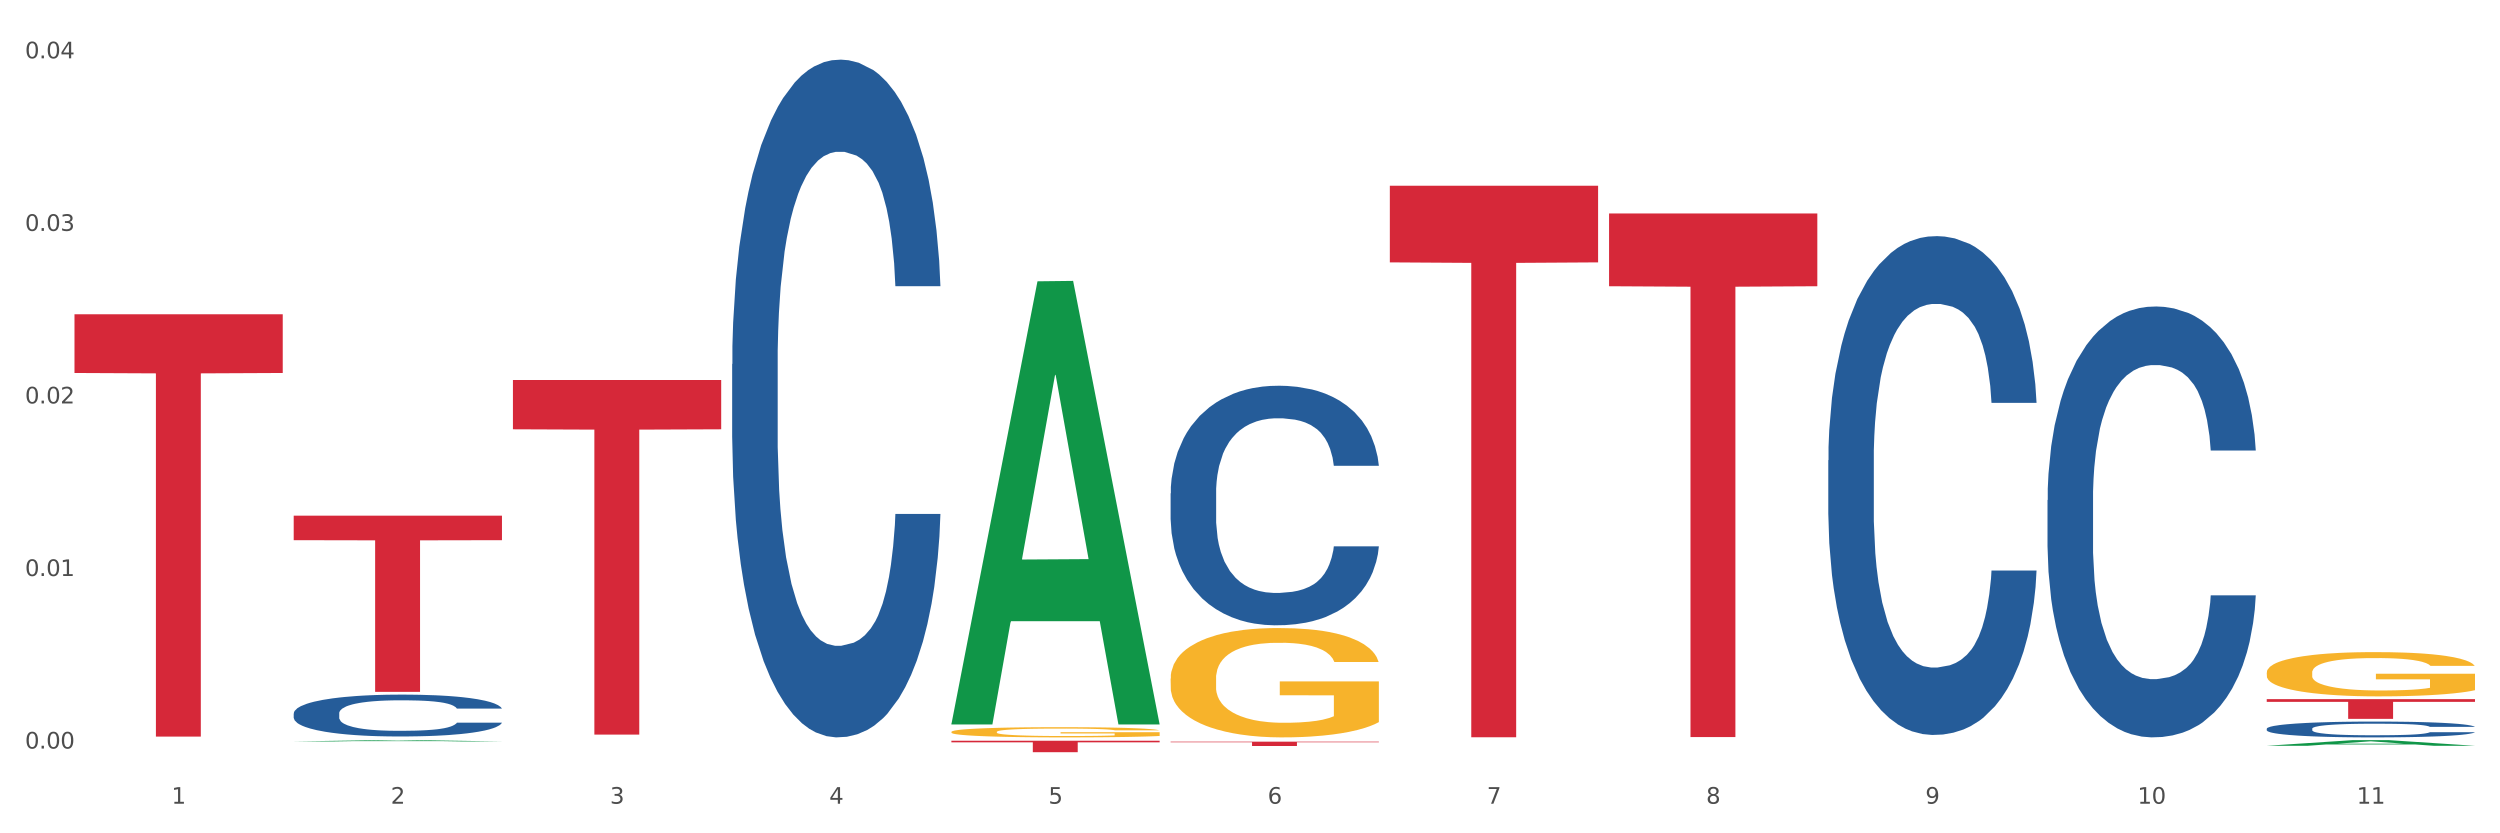 <?xml version="1.0" encoding="utf-8" standalone="no"?>
<!DOCTYPE svg PUBLIC "-//W3C//DTD SVG 1.1//EN"
  "http://www.w3.org/Graphics/SVG/1.1/DTD/svg11.dtd">
<svg xmlns:xlink="http://www.w3.org/1999/xlink" width="1080pt" height="360pt" viewBox="0 0 1080 360" xmlns="http://www.w3.org/2000/svg" version="1.1">
 <rect x="0" y="0" width="1080" height="360" fill="#333333" stroke="none"/>
 <defs>
  <style type="text/css">*{stroke-linejoin: round; stroke-linecap: butt}</style>
 </defs>
 <g id="figure_1">
  <g id="patch_1">
   <path d="M 0 360 
L 1080 360 
L 1080 0 
L 0 0 
z
" style="fill: #ffffff; stroke: #ffffff; stroke-linejoin: miter"/>
  </g>
  <g id="axes_1">
   <g id="matplotlib.axis_1">
    <g id="xtick_1">
     <g id="text_1">
      <!-- 1 -->
      <g style="fill: #4d4d4d" transform="translate(74.106 347.204) scale(0.096 -0.096)">
       <defs>
        <path id="DejaVuSans-31" d="M 794 531 
L 1825 531 
L 1825 4091 
L 703 3866 
L 703 4441 
L 1819 4666 
L 2450 4666 
L 2450 531 
L 3481 531 
L 3481 0 
L 794 0 
L 794 531 
z
" transform="scale(0.016)"/>
       </defs>
       <use xlink:href="#DejaVuSans-31"/>
      </g>
     </g>
    </g>
    <g id="xtick_2">
     <g id="text_2">
      <!-- 2 -->
      <g style="fill: #4d4d4d" transform="translate(168.812 347.204) scale(0.096 -0.096)">
       <defs>
        <path id="DejaVuSans-32" d="M 1228 531 
L 3431 531 
L 3431 0 
L 469 0 
L 469 531 
Q 828 903 1448 1529 
Q 2069 2156 2228 2338 
Q 2531 2678 2651 2914 
Q 2772 3150 2772 3378 
Q 2772 3750 2511 3984 
Q 2250 4219 1831 4219 
Q 1534 4219 1204 4116 
Q 875 4013 500 3803 
L 500 4441 
Q 881 4594 1212 4672 
Q 1544 4750 1819 4750 
Q 2544 4750 2975 4387 
Q 3406 4025 3406 3419 
Q 3406 3131 3298 2873 
Q 3191 2616 2906 2266 
Q 2828 2175 2409 1742 
Q 1991 1309 1228 531 
z
" transform="scale(0.016)"/>
       </defs>
       <use xlink:href="#DejaVuSans-32"/>
      </g>
     </g>
    </g>
    <g id="xtick_3">
     <g id="text_3">
      <!-- 3 -->
      <g style="fill: #4d4d4d" transform="translate(263.517 347.204) scale(0.096 -0.096)">
       <defs>
        <path id="DejaVuSans-33" d="M 2597 2516 
Q 3050 2419 3304 2112 
Q 3559 1806 3559 1356 
Q 3559 666 3084 287 
Q 2609 -91 1734 -91 
Q 1441 -91 1130 -33 
Q 819 25 488 141 
L 488 750 
Q 750 597 1062 519 
Q 1375 441 1716 441 
Q 2309 441 2620 675 
Q 2931 909 2931 1356 
Q 2931 1769 2642 2001 
Q 2353 2234 1838 2234 
L 1294 2234 
L 1294 2753 
L 1863 2753 
Q 2328 2753 2575 2939 
Q 2822 3125 2822 3475 
Q 2822 3834 2567 4026 
Q 2313 4219 1838 4219 
Q 1578 4219 1281 4162 
Q 984 4106 628 3988 
L 628 4550 
Q 988 4650 1302 4700 
Q 1616 4750 1894 4750 
Q 2613 4750 3031 4423 
Q 3450 4097 3450 3541 
Q 3450 3153 3228 2886 
Q 3006 2619 2597 2516 
z
" transform="scale(0.016)"/>
       </defs>
       <use xlink:href="#DejaVuSans-33"/>
      </g>
     </g>
    </g>
    <g id="xtick_4">
     <g id="text_4">
      <!-- 4 -->
      <g style="fill: #4d4d4d" transform="translate(358.223 347.204) scale(0.096 -0.096)">
       <defs>
        <path id="DejaVuSans-34" d="M 2419 4116 
L 825 1625 
L 2419 1625 
L 2419 4116 
z
M 2253 4666 
L 3047 4666 
L 3047 1625 
L 3713 1625 
L 3713 1100 
L 3047 1100 
L 3047 0 
L 2419 0 
L 2419 1100 
L 313 1100 
L 313 1709 
L 2253 4666 
z
" transform="scale(0.016)"/>
       </defs>
       <use xlink:href="#DejaVuSans-34"/>
      </g>
     </g>
    </g>
    <g id="xtick_5">
     <g id="text_5">
      <!-- 5 -->
      <g style="fill: #4d4d4d" transform="translate(452.928 347.204) scale(0.096 -0.096)">
       <defs>
        <path id="DejaVuSans-35" d="M 691 4666 
L 3169 4666 
L 3169 4134 
L 1269 4134 
L 1269 2991 
Q 1406 3038 1543 3061 
Q 1681 3084 1819 3084 
Q 2600 3084 3056 2656 
Q 3513 2228 3513 1497 
Q 3513 744 3044 326 
Q 2575 -91 1722 -91 
Q 1428 -91 1123 -41 
Q 819 9 494 109 
L 494 744 
Q 775 591 1075 516 
Q 1375 441 1709 441 
Q 2250 441 2565 725 
Q 2881 1009 2881 1497 
Q 2881 1984 2565 2268 
Q 2250 2553 1709 2553 
Q 1456 2553 1204 2497 
Q 953 2441 691 2322 
L 691 4666 
z
" transform="scale(0.016)"/>
       </defs>
       <use xlink:href="#DejaVuSans-35"/>
      </g>
     </g>
    </g>
    <g id="xtick_6">
     <g id="text_6">
      <!-- 6 -->
      <g style="fill: #4d4d4d" transform="translate(547.634 347.204) scale(0.096 -0.096)">
       <defs>
        <path id="DejaVuSans-36" d="M 2113 2584 
Q 1688 2584 1439 2293 
Q 1191 2003 1191 1497 
Q 1191 994 1439 701 
Q 1688 409 2113 409 
Q 2538 409 2786 701 
Q 3034 994 3034 1497 
Q 3034 2003 2786 2293 
Q 2538 2584 2113 2584 
z
M 3366 4563 
L 3366 3988 
Q 3128 4100 2886 4159 
Q 2644 4219 2406 4219 
Q 1781 4219 1451 3797 
Q 1122 3375 1075 2522 
Q 1259 2794 1537 2939 
Q 1816 3084 2150 3084 
Q 2853 3084 3261 2657 
Q 3669 2231 3669 1497 
Q 3669 778 3244 343 
Q 2819 -91 2113 -91 
Q 1303 -91 875 529 
Q 447 1150 447 2328 
Q 447 3434 972 4092 
Q 1497 4750 2381 4750 
Q 2619 4750 2861 4703 
Q 3103 4656 3366 4563 
z
" transform="scale(0.016)"/>
       </defs>
       <use xlink:href="#DejaVuSans-36"/>
      </g>
     </g>
    </g>
    <g id="xtick_7">
     <g id="text_7">
      <!-- 7 -->
      <g style="fill: #4d4d4d" transform="translate(642.339 347.204) scale(0.096 -0.096)">
       <defs>
        <path id="DejaVuSans-37" d="M 525 4666 
L 3525 4666 
L 3525 4397 
L 1831 0 
L 1172 0 
L 2766 4134 
L 525 4134 
L 525 4666 
z
" transform="scale(0.016)"/>
       </defs>
       <use xlink:href="#DejaVuSans-37"/>
      </g>
     </g>
    </g>
    <g id="xtick_8">
     <g id="text_8">
      <!-- 8 -->
      <g style="fill: #4d4d4d" transform="translate(737.044 347.204) scale(0.096 -0.096)">
       <defs>
        <path id="DejaVuSans-38" d="M 2034 2216 
Q 1584 2216 1326 1975 
Q 1069 1734 1069 1313 
Q 1069 891 1326 650 
Q 1584 409 2034 409 
Q 2484 409 2743 651 
Q 3003 894 3003 1313 
Q 3003 1734 2745 1975 
Q 2488 2216 2034 2216 
z
M 1403 2484 
Q 997 2584 770 2862 
Q 544 3141 544 3541 
Q 544 4100 942 4425 
Q 1341 4750 2034 4750 
Q 2731 4750 3128 4425 
Q 3525 4100 3525 3541 
Q 3525 3141 3298 2862 
Q 3072 2584 2669 2484 
Q 3125 2378 3379 2068 
Q 3634 1759 3634 1313 
Q 3634 634 3220 271 
Q 2806 -91 2034 -91 
Q 1263 -91 848 271 
Q 434 634 434 1313 
Q 434 1759 690 2068 
Q 947 2378 1403 2484 
z
M 1172 3481 
Q 1172 3119 1398 2916 
Q 1625 2713 2034 2713 
Q 2441 2713 2670 2916 
Q 2900 3119 2900 3481 
Q 2900 3844 2670 4047 
Q 2441 4250 2034 4250 
Q 1625 4250 1398 4047 
Q 1172 3844 1172 3481 
z
" transform="scale(0.016)"/>
       </defs>
       <use xlink:href="#DejaVuSans-38"/>
      </g>
     </g>
    </g>
    <g id="xtick_9">
     <g id="text_9">
      <!-- 9 -->
      <g style="fill: #4d4d4d" transform="translate(831.75 347.204) scale(0.096 -0.096)">
       <defs>
        <path id="DejaVuSans-39" d="M 703 97 
L 703 672 
Q 941 559 1184 500 
Q 1428 441 1663 441 
Q 2288 441 2617 861 
Q 2947 1281 2994 2138 
Q 2813 1869 2534 1725 
Q 2256 1581 1919 1581 
Q 1219 1581 811 2004 
Q 403 2428 403 3163 
Q 403 3881 828 4315 
Q 1253 4750 1959 4750 
Q 2769 4750 3195 4129 
Q 3622 3509 3622 2328 
Q 3622 1225 3098 567 
Q 2575 -91 1691 -91 
Q 1453 -91 1209 -44 
Q 966 3 703 97 
z
M 1959 2075 
Q 2384 2075 2632 2365 
Q 2881 2656 2881 3163 
Q 2881 3666 2632 3958 
Q 2384 4250 1959 4250 
Q 1534 4250 1286 3958 
Q 1038 3666 1038 3163 
Q 1038 2656 1286 2365 
Q 1534 2075 1959 2075 
z
" transform="scale(0.016)"/>
       </defs>
       <use xlink:href="#DejaVuSans-39"/>
      </g>
     </g>
    </g>
    <g id="xtick_10">
     <g id="text_10">
      <!-- 10 -->
      <g style="fill: #4d4d4d" transform="translate(923.401 347.204) scale(0.096 -0.096)">
       <defs>
        <path id="DejaVuSans-30" d="M 2034 4250 
Q 1547 4250 1301 3770 
Q 1056 3291 1056 2328 
Q 1056 1369 1301 889 
Q 1547 409 2034 409 
Q 2525 409 2770 889 
Q 3016 1369 3016 2328 
Q 3016 3291 2770 3770 
Q 2525 4250 2034 4250 
z
M 2034 4750 
Q 2819 4750 3233 4129 
Q 3647 3509 3647 2328 
Q 3647 1150 3233 529 
Q 2819 -91 2034 -91 
Q 1250 -91 836 529 
Q 422 1150 422 2328 
Q 422 3509 836 4129 
Q 1250 4750 2034 4750 
z
" transform="scale(0.016)"/>
       </defs>
       <use xlink:href="#DejaVuSans-31"/>
       <use xlink:href="#DejaVuSans-30" transform="translate(63.623 0)"/>
      </g>
     </g>
    </g>
    <g id="xtick_11">
     <g id="text_11">
      <!-- 11 -->
      <g style="fill: #4d4d4d" transform="translate(1018.107 347.204) scale(0.096 -0.096)">
       <use xlink:href="#DejaVuSans-31"/>
       <use xlink:href="#DejaVuSans-31" transform="translate(63.623 0)"/>
      </g>
     </g>
    </g>
    <g id="xtick_12"/>
    <g id="xtick_13"/>
    <g id="xtick_14"/>
    <g id="xtick_15"/>
    <g id="xtick_16"/>
    <g id="xtick_17"/>
    <g id="xtick_18"/>
    <g id="xtick_19"/>
    <g id="xtick_20"/>
    <g id="xtick_21"/>
   </g>
   <g id="matplotlib.axis_2">
    <g id="ytick_1">
     <g id="text_12">
      <!-- 0.00 -->
      <g style="fill: #4d4d4d" transform="translate(10.8 323.378) scale(0.096 -0.096)">
       <defs>
        <path id="DejaVuSans-2e" d="M 684 794 
L 1344 794 
L 1344 0 
L 684 0 
L 684 794 
z
" transform="scale(0.016)"/>
       </defs>
       <use xlink:href="#DejaVuSans-30"/>
       <use xlink:href="#DejaVuSans-2e" transform="translate(63.623 0)"/>
       <use xlink:href="#DejaVuSans-30" transform="translate(95.41 0)"/>
       <use xlink:href="#DejaVuSans-30" transform="translate(159.033 0)"/>
      </g>
     </g>
    </g>
    <g id="ytick_2">
     <g id="text_13">
      <!-- 0.01 -->
      <g style="fill: #4d4d4d" transform="translate(10.8 248.834) scale(0.096 -0.096)">
       <use xlink:href="#DejaVuSans-30"/>
       <use xlink:href="#DejaVuSans-2e" transform="translate(63.623 0)"/>
       <use xlink:href="#DejaVuSans-30" transform="translate(95.41 0)"/>
       <use xlink:href="#DejaVuSans-31" transform="translate(159.033 0)"/>
      </g>
     </g>
    </g>
    <g id="ytick_3">
     <g id="text_14">
      <!-- 0.02 -->
      <g style="fill: #4d4d4d" transform="translate(10.8 174.289) scale(0.096 -0.096)">
       <use xlink:href="#DejaVuSans-30"/>
       <use xlink:href="#DejaVuSans-2e" transform="translate(63.623 0)"/>
       <use xlink:href="#DejaVuSans-30" transform="translate(95.41 0)"/>
       <use xlink:href="#DejaVuSans-32" transform="translate(159.033 0)"/>
      </g>
     </g>
    </g>
    <g id="ytick_4">
     <g id="text_15">
      <!-- 0.03 -->
      <g style="fill: #4d4d4d" transform="translate(10.8 99.744) scale(0.096 -0.096)">
       <use xlink:href="#DejaVuSans-30"/>
       <use xlink:href="#DejaVuSans-2e" transform="translate(63.623 0)"/>
       <use xlink:href="#DejaVuSans-30" transform="translate(95.41 0)"/>
       <use xlink:href="#DejaVuSans-33" transform="translate(159.033 0)"/>
      </g>
     </g>
    </g>
    <g id="ytick_5">
     <g id="text_16">
      <!-- 0.04 -->
      <g style="fill: #4d4d4d" transform="translate(10.8 25.2) scale(0.096 -0.096)">
       <use xlink:href="#DejaVuSans-30"/>
       <use xlink:href="#DejaVuSans-2e" transform="translate(63.623 0)"/>
       <use xlink:href="#DejaVuSans-30" transform="translate(95.41 0)"/>
       <use xlink:href="#DejaVuSans-34" transform="translate(159.033 0)"/>
      </g>
     </g>
    </g>
    <g id="ytick_6"/>
    <g id="ytick_7"/>
    <g id="ytick_8"/>
    <g id="ytick_9"/>
   </g>
   <g id="PolyCollection_1">
    <path d="M 126.88 320.302 
L 126.973 320.302 
L 164.074 319.732 
L 179.471 319.731 
L 216.851 320.303 
L 199.042 320.303 
L 190.973 320.17 
L 152.666 320.17 
L 152.387 320.172 
L 144.596 320.303 
L 126.88 320.303 
L 126.88 320.302 
L 157.489 320.09 
L 186.15 320.09 
L 171.958 319.853 
L 171.773 319.852 
L 171.587 319.854 
L 157.396 320.09 
L 157.489 320.09 
L 126.88 320.302 
z
" clip-path="url(#p3baddcdf7f)" style="fill: #109648"/>
    <path d="M 979.23 302.013 
L 1069.2 302.013 
L 1069.2 303.199 
L 1033.809 303.207 
L 1033.809 310.543 
L 1014.408 310.543 
L 1014.408 303.207 
L 979.23 303.199 
L 979.23 302.021 
L 979.23 302.013 
z
" clip-path="url(#p3baddcdf7f)" style="fill: #d62839"/>
    <path d="M 695.113 92.219 
L 785.084 92.219 
L 785.084 123.651 
L 749.692 123.863 
L 749.692 318.404 
L 730.291 318.404 
L 730.291 123.863 
L 695.113 123.651 
L 695.113 92.431 
L 695.113 92.219 
z
" clip-path="url(#p3baddcdf7f)" style="fill: #d62839"/>
    <path d="M 600.408 80.236 
L 690.378 80.236 
L 690.378 113.345 
L 654.987 113.569 
L 654.987 318.488 
L 635.586 318.488 
L 635.586 113.569 
L 600.408 113.345 
L 600.408 80.46 
L 600.408 80.236 
z
" clip-path="url(#p3baddcdf7f)" style="fill: #d62839"/>
    <path d="M 505.702 320.411 
L 595.673 320.411 
L 595.673 320.671 
L 560.281 320.673 
L 560.281 322.284 
L 540.88 322.284 
L 540.88 320.673 
L 505.702 320.671 
L 505.702 320.413 
L 505.702 320.411 
z
" clip-path="url(#p3baddcdf7f)" style="fill: #d62839"/>
    <path d="M 410.997 319.996 
L 500.967 319.996 
L 500.967 320.684 
L 465.576 320.689 
L 465.576 324.95 
L 446.175 324.95 
L 446.175 320.689 
L 410.997 320.684 
L 410.997 320.001 
L 410.997 319.996 
z
" clip-path="url(#p3baddcdf7f)" style="fill: #d62839"/>
    <path d="M 221.586 164.166 
L 311.556 164.166 
L 311.556 185.455 
L 276.165 185.599 
L 276.165 317.362 
L 256.764 317.362 
L 256.764 185.599 
L 221.586 185.455 
L 221.586 164.31 
L 221.586 164.166 
z
" clip-path="url(#p3baddcdf7f)" style="fill: #d62839"/>
    <path d="M 126.88 222.775 
L 216.851 222.775 
L 216.851 233.354 
L 181.46 233.425 
L 181.46 298.897 
L 162.058 298.897 
L 162.058 233.425 
L 126.88 233.354 
L 126.88 222.847 
L 126.88 222.775 
z
" clip-path="url(#p3baddcdf7f)" style="fill: #d62839"/>
    <path d="M 32.175 135.773 
L 122.145 135.773 
L 122.145 161.126 
L 86.754 161.297 
L 86.754 318.211 
L 67.353 318.211 
L 67.353 161.297 
L 32.175 161.126 
L 32.175 135.945 
L 32.175 135.773 
z
" clip-path="url(#p3baddcdf7f)" style="fill: #d62839"/>
    <path d="M 126.88 308.199 
L 126.987 308.183 
L 126.987 307.72 
L 127.306 307.092 
L 128.476 305.936 
L 129.965 305.061 
L 132.517 304.037 
L 133.899 303.607 
L 135.707 303.128 
L 139.43 302.352 
L 143.683 301.691 
L 146.661 301.328 
L 148.894 301.097 
L 153.893 300.684 
L 156.764 300.502 
L 159.742 300.354 
L 162.294 300.255 
L 166.548 300.139 
L 169.951 300.089 
L 173.886 300.073 
L 177.183 300.089 
L 181.543 300.155 
L 187.924 300.354 
L 190.37 300.469 
L 193.667 300.667 
L 197.07 300.932 
L 199.835 301.196 
L 203.025 301.576 
L 206.322 302.071 
L 209.513 302.699 
L 211.746 303.277 
L 213.554 303.888 
L 215.149 304.631 
L 216.319 305.441 
L 216.851 306.118 
L 197.389 306.118 
L 196.857 305.507 
L 195.794 304.846 
L 194.73 304.4 
L 193.561 304.037 
L 191.753 303.624 
L 190.157 303.36 
L 187.499 303.046 
L 185.053 302.848 
L 183.032 302.732 
L 180.586 302.633 
L 175.375 302.534 
L 171.653 302.534 
L 169.313 302.567 
L 166.442 302.649 
L 163.996 302.765 
L 161.124 302.963 
L 158.891 303.178 
L 156.658 303.459 
L 155.382 303.657 
L 153.467 304.02 
L 152.191 304.318 
L 150.49 304.83 
L 149.533 305.193 
L 147.831 306.135 
L 147.087 306.828 
L 146.768 307.307 
L 146.555 307.836 
L 146.555 310.412 
L 147.193 311.569 
L 147.725 312.064 
L 148.575 312.626 
L 150.171 313.352 
L 152.51 314.063 
L 154.956 314.575 
L 156.977 314.888 
L 158.891 315.12 
L 160.805 315.301 
L 163.145 315.466 
L 165.059 315.566 
L 167.931 315.665 
L 171.334 315.714 
L 173.993 315.714 
L 179.416 315.632 
L 181.862 315.549 
L 184.202 315.433 
L 186.754 315.252 
L 188.775 315.054 
L 189.945 314.905 
L 191.859 314.591 
L 193.348 314.261 
L 194.624 313.881 
L 195.475 313.551 
L 196.432 313.055 
L 197.176 312.493 
L 197.389 312.196 
L 216.851 312.196 
L 216.425 312.791 
L 215.681 313.369 
L 214.192 314.145 
L 213.022 314.591 
L 211.214 315.136 
L 209.3 315.599 
L 206.641 316.111 
L 204.195 316.491 
L 201.643 316.821 
L 198.878 317.118 
L 193.88 317.531 
L 192.072 317.647 
L 188.243 317.845 
L 185.265 317.961 
L 180.905 318.076 
L 176.439 318.142 
L 171.759 318.159 
L 167.612 318.126 
L 163.039 318.027 
L 160.167 317.928 
L 156.977 317.779 
L 153.255 317.548 
L 149.745 317.267 
L 146.448 316.936 
L 143.364 316.557 
L 140.493 316.127 
L 136.771 315.417 
L 134.006 314.723 
L 131.985 314.079 
L 130.603 313.534 
L 129.22 312.84 
L 128.476 312.361 
L 127.306 311.205 
L 126.88 310.132 
L 126.88 308.199 
z
" clip-path="url(#p3baddcdf7f)" style="fill: #255c99"/>
    <path d="M 316.291 157.317 
L 316.398 157.05 
L 316.398 149.563 
L 316.717 139.402 
L 317.887 120.684 
L 319.376 106.512 
L 321.928 89.934 
L 323.31 82.982 
L 325.118 75.227 
L 328.84 62.66 
L 333.094 51.964 
L 336.072 46.081 
L 338.305 42.338 
L 343.304 35.653 
L 346.175 32.712 
L 349.153 30.305 
L 351.705 28.701 
L 355.959 26.829 
L 359.362 26.027 
L 363.297 25.759 
L 366.594 26.027 
L 370.954 27.096 
L 377.335 30.305 
L 379.781 32.177 
L 383.078 35.386 
L 386.481 39.664 
L 389.246 43.942 
L 392.436 50.092 
L 395.733 58.114 
L 398.924 68.275 
L 401.157 77.634 
L 402.965 87.527 
L 404.56 99.56 
L 405.73 112.662 
L 406.262 123.625 
L 386.8 123.625 
L 386.268 113.732 
L 385.205 103.036 
L 384.141 95.817 
L 382.971 89.934 
L 381.164 83.249 
L 379.568 78.971 
L 376.91 73.89 
L 374.464 70.682 
L 372.443 68.81 
L 369.997 67.205 
L 364.786 65.601 
L 361.064 65.601 
L 358.724 66.136 
L 355.853 67.473 
L 353.407 69.345 
L 350.535 72.553 
L 348.302 76.029 
L 346.069 80.575 
L 344.793 83.784 
L 342.878 89.667 
L 341.602 94.48 
L 339.901 102.769 
L 338.944 108.651 
L 337.242 123.893 
L 336.498 135.123 
L 336.178 142.878 
L 335.966 151.434 
L 335.966 193.148 
L 336.604 211.865 
L 337.136 219.887 
L 337.986 228.978 
L 339.582 240.744 
L 341.921 252.242 
L 344.367 260.531 
L 346.388 265.611 
L 348.302 269.355 
L 350.216 272.296 
L 352.556 274.97 
L 354.47 276.574 
L 357.342 278.179 
L 360.745 278.981 
L 363.403 278.981 
L 368.827 277.644 
L 371.273 276.307 
L 373.613 274.435 
L 376.165 271.494 
L 378.186 268.285 
L 379.356 265.879 
L 381.27 260.798 
L 382.759 255.45 
L 384.035 249.3 
L 384.886 243.952 
L 385.843 235.931 
L 386.587 226.839 
L 386.8 222.026 
L 406.262 222.026 
L 405.836 231.652 
L 405.092 241.011 
L 403.603 253.579 
L 402.433 260.798 
L 400.625 269.622 
L 398.711 277.109 
L 396.052 285.398 
L 393.606 291.549 
L 391.054 296.896 
L 388.289 301.709 
L 383.291 308.394 
L 381.483 310.266 
L 377.654 313.475 
L 374.676 315.347 
L 370.316 317.218 
L 365.849 318.288 
L 361.17 318.555 
L 357.023 318.02 
L 352.45 316.416 
L 349.578 314.812 
L 346.388 312.405 
L 342.666 308.662 
L 339.156 304.116 
L 335.859 298.768 
L 332.775 292.618 
L 329.904 285.666 
L 326.182 274.168 
L 323.417 262.937 
L 321.396 252.509 
L 320.014 243.685 
L 318.631 232.455 
L 317.887 224.7 
L 316.717 205.983 
L 316.291 188.602 
L 316.291 157.317 
z
" clip-path="url(#p3baddcdf7f)" style="fill: #255c99"/>
    <path d="M 505.702 213.138 
L 505.809 213.043 
L 505.809 210.396 
L 506.128 206.805 
L 507.298 200.188 
L 508.786 195.179 
L 511.339 189.318 
L 512.721 186.861 
L 514.529 184.12 
L 518.251 179.677 
L 522.505 175.896 
L 525.483 173.817 
L 527.716 172.493 
L 532.715 170.13 
L 535.586 169.091 
L 538.564 168.24 
L 541.116 167.673 
L 545.37 167.011 
L 548.773 166.728 
L 552.708 166.633 
L 556.005 166.728 
L 560.365 167.106 
L 566.746 168.24 
L 569.192 168.902 
L 572.489 170.036 
L 575.892 171.548 
L 578.657 173.06 
L 581.847 175.234 
L 585.144 178.07 
L 588.335 181.662 
L 590.568 184.97 
L 592.376 188.467 
L 593.971 192.721 
L 595.141 197.353 
L 595.673 201.228 
L 576.211 201.228 
L 575.679 197.731 
L 574.616 193.95 
L 573.552 191.398 
L 572.382 189.318 
L 570.575 186.955 
L 568.979 185.443 
L 566.321 183.647 
L 563.875 182.513 
L 561.854 181.851 
L 559.408 181.284 
L 554.197 180.717 
L 550.475 180.717 
L 548.135 180.906 
L 545.264 181.378 
L 542.818 182.04 
L 539.946 183.174 
L 537.713 184.403 
L 535.48 186.01 
L 534.204 187.144 
L 532.289 189.224 
L 531.013 190.925 
L 529.312 193.855 
L 528.354 195.935 
L 526.653 201.322 
L 525.908 205.292 
L 525.589 208.033 
L 525.377 211.058 
L 525.377 225.803 
L 526.015 232.42 
L 526.547 235.256 
L 527.397 238.469 
L 528.993 242.628 
L 531.332 246.693 
L 533.778 249.623 
L 535.799 251.419 
L 537.713 252.742 
L 539.627 253.782 
L 541.967 254.727 
L 543.881 255.294 
L 546.753 255.861 
L 550.156 256.145 
L 552.814 256.145 
L 558.238 255.672 
L 560.684 255.2 
L 563.024 254.538 
L 565.576 253.498 
L 567.597 252.364 
L 568.767 251.513 
L 570.681 249.717 
L 572.17 247.827 
L 573.446 245.653 
L 574.297 243.763 
L 575.254 240.927 
L 575.998 237.713 
L 576.211 236.012 
L 595.673 236.012 
L 595.247 239.415 
L 594.503 242.723 
L 593.014 247.165 
L 591.844 249.717 
L 590.036 252.837 
L 588.122 255.483 
L 585.463 258.413 
L 583.017 260.587 
L 580.465 262.478 
L 577.7 264.179 
L 572.701 266.542 
L 570.894 267.204 
L 567.065 268.338 
L 564.087 269 
L 559.727 269.661 
L 555.26 270.04 
L 550.581 270.134 
L 546.434 269.945 
L 541.861 269.378 
L 538.989 268.811 
L 535.799 267.96 
L 532.077 266.637 
L 528.567 265.03 
L 525.27 263.139 
L 522.186 260.965 
L 519.315 258.508 
L 515.593 254.443 
L 512.828 250.474 
L 510.807 246.787 
L 509.425 243.668 
L 508.042 239.698 
L 507.298 236.957 
L 506.128 230.341 
L 505.702 224.197 
L 505.702 213.138 
z
" clip-path="url(#p3baddcdf7f)" style="fill: #255c99"/>
    <path d="M 789.819 198.832 
L 789.925 198.635 
L 789.925 193.124 
L 790.244 185.645 
L 791.414 171.869 
L 792.903 161.438 
L 795.455 149.235 
L 796.838 144.118 
L 798.646 138.411 
L 802.368 129.161 
L 806.622 121.288 
L 809.6 116.958 
L 811.833 114.203 
L 816.831 109.283 
L 819.703 107.118 
L 822.68 105.346 
L 825.233 104.166 
L 829.487 102.788 
L 832.89 102.197 
L 836.825 102.001 
L 840.121 102.197 
L 844.482 102.985 
L 850.862 105.346 
L 853.308 106.724 
L 856.605 109.086 
L 860.008 112.235 
L 862.773 115.384 
L 865.964 119.91 
L 869.261 125.815 
L 872.451 133.294 
L 874.684 140.182 
L 876.492 147.464 
L 878.087 156.321 
L 879.257 165.964 
L 879.789 174.034 
L 860.327 174.034 
L 859.796 166.752 
L 858.732 158.879 
L 857.669 153.565 
L 856.499 149.235 
L 854.691 144.315 
L 853.096 141.166 
L 850.437 137.427 
L 847.991 135.065 
L 845.97 133.687 
L 843.524 132.506 
L 838.313 131.326 
L 834.591 131.326 
L 832.252 131.719 
L 829.38 132.703 
L 826.934 134.081 
L 824.063 136.443 
L 821.83 139.001 
L 819.596 142.347 
L 818.32 144.709 
L 816.406 149.039 
L 815.13 152.581 
L 813.428 158.682 
L 812.471 163.012 
L 810.769 174.23 
L 810.025 182.497 
L 809.706 188.204 
L 809.493 194.502 
L 809.493 225.205 
L 810.131 238.981 
L 810.663 244.886 
L 811.514 251.577 
L 813.109 260.237 
L 815.449 268.7 
L 817.895 274.801 
L 819.915 278.54 
L 821.83 281.296 
L 823.744 283.461 
L 826.083 285.429 
L 827.998 286.61 
L 830.869 287.791 
L 834.272 288.381 
L 836.931 288.381 
L 842.355 287.397 
L 844.801 286.413 
L 847.14 285.035 
L 849.693 282.87 
L 851.713 280.509 
L 852.883 278.737 
L 854.797 274.998 
L 856.286 271.062 
L 857.562 266.535 
L 858.413 262.599 
L 859.37 256.694 
L 860.115 250.003 
L 860.327 246.46 
L 879.789 246.46 
L 879.364 253.545 
L 878.619 260.434 
L 877.13 269.684 
L 875.961 274.998 
L 874.153 281.493 
L 872.238 287.003 
L 869.58 293.105 
L 867.134 297.631 
L 864.581 301.567 
L 861.816 305.11 
L 856.818 310.03 
L 855.01 311.408 
L 851.181 313.77 
L 848.204 315.147 
L 843.843 316.525 
L 839.377 317.312 
L 834.698 317.509 
L 830.55 317.116 
L 825.977 315.935 
L 823.106 314.754 
L 819.915 312.982 
L 816.193 310.227 
L 812.684 306.881 
L 809.387 302.945 
L 806.303 298.418 
L 803.431 293.301 
L 799.709 284.838 
L 796.944 276.572 
L 794.924 268.897 
L 793.541 262.402 
L 792.158 254.136 
L 791.414 248.428 
L 790.244 234.652 
L 789.819 221.859 
L 789.819 198.832 
z
" clip-path="url(#p3baddcdf7f)" style="fill: #255c99"/>
    <path d="M 884.524 216.037 
L 884.631 215.867 
L 884.631 211.107 
L 884.95 204.647 
L 886.12 192.747 
L 887.608 183.737 
L 890.161 173.197 
L 891.543 168.776 
L 893.351 163.846 
L 897.073 155.856 
L 901.327 149.056 
L 904.305 145.316 
L 906.538 142.936 
L 911.537 138.686 
L 914.408 136.816 
L 917.386 135.286 
L 919.938 134.266 
L 924.192 133.076 
L 927.595 132.566 
L 931.53 132.396 
L 934.827 132.566 
L 939.187 133.246 
L 945.568 135.286 
L 948.014 136.476 
L 951.311 138.516 
L 954.714 141.236 
L 957.479 143.956 
L 960.669 147.866 
L 963.966 152.966 
L 967.157 159.426 
L 969.39 165.376 
L 971.198 171.667 
L 972.793 179.317 
L 973.963 187.647 
L 974.495 194.617 
L 955.033 194.617 
L 954.501 188.327 
L 953.438 181.527 
L 952.374 176.937 
L 951.204 173.197 
L 949.396 168.946 
L 947.801 166.226 
L 945.143 162.996 
L 942.697 160.956 
L 940.676 159.766 
L 938.23 158.746 
L 933.019 157.726 
L 929.297 157.726 
L 926.957 158.066 
L 924.086 158.916 
L 921.64 160.106 
L 918.768 162.146 
L 916.535 164.356 
L 914.302 167.246 
L 913.026 169.286 
L 911.111 173.027 
L 909.835 176.087 
L 908.134 181.357 
L 907.176 185.097 
L 905.475 194.787 
L 904.73 201.927 
L 904.411 206.857 
L 904.199 212.297 
L 904.199 238.817 
L 904.837 250.717 
L 905.368 255.817 
L 906.219 261.597 
L 907.814 269.077 
L 910.154 276.387 
L 912.6 281.657 
L 914.621 284.888 
L 916.535 287.268 
L 918.449 289.138 
L 920.789 290.838 
L 922.703 291.858 
L 925.575 292.878 
L 928.978 293.388 
L 931.636 293.388 
L 937.06 292.538 
L 939.506 291.688 
L 941.846 290.498 
L 944.398 288.628 
L 946.419 286.588 
L 947.589 285.058 
L 949.503 281.827 
L 950.992 278.427 
L 952.268 274.517 
L 953.119 271.117 
L 954.076 266.017 
L 954.82 260.237 
L 955.033 257.177 
L 974.495 257.177 
L 974.069 263.297 
L 973.325 269.247 
L 971.836 277.237 
L 970.666 281.827 
L 968.858 287.438 
L 966.944 292.198 
L 964.285 297.468 
L 961.839 301.378 
L 959.287 304.778 
L 956.522 307.838 
L 951.523 312.088 
L 949.715 313.278 
L 945.887 315.318 
L 942.909 316.508 
L 938.549 317.698 
L 934.082 318.378 
L 929.403 318.548 
L 925.256 318.208 
L 920.683 317.188 
L 917.811 316.168 
L 914.621 314.638 
L 910.899 312.258 
L 907.389 309.368 
L 904.092 305.968 
L 901.008 302.058 
L 898.137 297.638 
L 894.415 290.328 
L 891.65 283.188 
L 889.629 276.557 
L 888.246 270.947 
L 886.864 263.807 
L 886.12 258.877 
L 884.95 246.977 
L 884.524 235.927 
L 884.524 216.037 
z
" clip-path="url(#p3baddcdf7f)" style="fill: #255c99"/>
    <path d="M 979.23 290.55 
L 979.336 290.532 
L 979.336 289.904 
L 979.548 289.362 
L 980.611 288.052 
L 982.204 286.969 
L 983.372 286.393 
L 984.541 285.921 
L 985.922 285.45 
L 987.621 284.961 
L 990.702 284.244 
L 992.614 283.878 
L 994.951 283.493 
L 999.2 282.934 
L 1002.28 282.62 
L 1005.467 282.358 
L 1010.672 282.044 
L 1014.071 281.904 
L 1017.682 281.799 
L 1022.037 281.729 
L 1025.33 281.712 
L 1032.553 281.764 
L 1038.714 281.921 
L 1041.688 282.044 
L 1045.512 282.253 
L 1047.531 282.393 
L 1050.824 282.672 
L 1054.223 283.039 
L 1056.56 283.354 
L 1060.065 283.948 
L 1062.72 284.541 
L 1065.164 285.275 
L 1066.438 285.781 
L 1067.394 286.253 
L 1068.244 286.795 
L 1069.094 287.65 
L 1049.974 287.65 
L 1049.23 287.039 
L 1048.062 286.463 
L 1046.362 285.904 
L 1044.875 285.554 
L 1042.326 285.118 
L 1039.989 284.838 
L 1037.546 284.629 
L 1034.572 284.454 
L 1032.235 284.367 
L 1028.942 284.297 
L 1022.462 284.314 
L 1018.107 284.454 
L 1015.133 284.629 
L 1013.221 284.786 
L 1011.521 284.961 
L 1009.609 285.205 
L 1007.379 285.572 
L 1005.785 285.904 
L 1004.192 286.323 
L 1002.917 286.742 
L 1001.749 287.231 
L 1000.793 287.755 
L 1000.049 288.297 
L 999.412 288.96 
L 998.881 290.061 
L 998.881 292.454 
L 999.093 292.995 
L 999.624 293.711 
L 1000.262 294.253 
L 1001.324 294.899 
L 1002.28 295.336 
L 1004.086 295.964 
L 1006.104 296.488 
L 1007.697 296.82 
L 1009.291 297.1 
L 1012.052 297.484 
L 1015.133 297.798 
L 1017.788 297.99 
L 1021.4 298.165 
L 1023.843 298.235 
L 1025.968 298.27 
L 1031.172 298.27 
L 1034.89 298.217 
L 1039.033 298.095 
L 1042.22 297.938 
L 1044.875 297.746 
L 1047.849 297.432 
L 1049.761 297.135 
L 1049.761 293.484 
L 1026.392 293.467 
L 1026.392 291.039 
L 1069.2 291.039 
L 1069.2 298.165 
L 1067.394 298.532 
L 1065.376 298.864 
L 1063.252 299.161 
L 1060.065 299.527 
L 1056.241 299.877 
L 1052.842 300.121 
L 1049.23 300.331 
L 1044.981 300.523 
L 1039.458 300.698 
L 1036.059 300.768 
L 1031.81 300.82 
L 1026.817 300.837 
L 1022.462 300.803 
L 1018.213 300.715 
L 1013.752 300.558 
L 1009.397 300.331 
L 1006.104 300.104 
L 1002.811 299.824 
L 999.306 299.458 
L 996.544 299.108 
L 994.42 298.794 
L 992.083 298.392 
L 989.533 297.868 
L 987.621 297.397 
L 985.922 296.908 
L 984.116 296.279 
L 982.841 295.737 
L 981.567 295.056 
L 980.823 294.55 
L 979.973 293.764 
L 979.336 292.663 
L 979.23 290.55 
z
" clip-path="url(#p3baddcdf7f)" style="fill: #f7b32b"/>
    <path d="M 979.23 314.791 
L 979.336 314.784 
L 979.336 314.609 
L 979.655 314.372 
L 980.825 313.935 
L 982.314 313.604 
L 984.866 313.217 
L 986.249 313.055 
L 988.057 312.874 
L 991.779 312.58 
L 996.033 312.331 
L 999.01 312.193 
L 1001.244 312.106 
L 1006.242 311.95 
L 1009.114 311.881 
L 1012.091 311.825 
L 1014.644 311.787 
L 1018.898 311.744 
L 1022.301 311.725 
L 1026.236 311.719 
L 1029.532 311.725 
L 1033.893 311.75 
L 1040.273 311.825 
L 1042.719 311.869 
L 1046.016 311.944 
L 1049.419 312.043 
L 1052.184 312.143 
L 1055.375 312.287 
L 1058.672 312.474 
L 1061.862 312.711 
L 1064.095 312.93 
L 1065.903 313.161 
L 1067.498 313.442 
L 1068.668 313.748 
L 1069.2 314.004 
L 1049.738 314.004 
L 1049.207 313.773 
L 1048.143 313.523 
L 1047.08 313.355 
L 1045.91 313.217 
L 1044.102 313.061 
L 1042.507 312.961 
L 1039.848 312.843 
L 1037.402 312.768 
L 1035.381 312.724 
L 1032.935 312.687 
L 1027.724 312.649 
L 1024.002 312.649 
L 1021.663 312.662 
L 1018.791 312.693 
L 1016.345 312.736 
L 1013.474 312.811 
L 1011.24 312.893 
L 1009.007 312.999 
L 1007.731 313.074 
L 1005.817 313.211 
L 1004.541 313.323 
L 1002.839 313.517 
L 1001.882 313.654 
L 1000.18 314.01 
L 999.436 314.272 
L 999.117 314.453 
L 998.904 314.653 
L 998.904 315.627 
L 999.542 316.064 
L 1000.074 316.251 
L 1000.925 316.464 
L 1002.52 316.738 
L 1004.86 317.007 
L 1007.306 317.2 
L 1009.326 317.319 
L 1011.24 317.406 
L 1013.155 317.475 
L 1015.494 317.538 
L 1017.409 317.575 
L 1020.28 317.613 
L 1023.683 317.631 
L 1026.342 317.631 
L 1031.766 317.6 
L 1034.212 317.569 
L 1036.551 317.525 
L 1039.104 317.456 
L 1041.124 317.382 
L 1042.294 317.325 
L 1044.208 317.207 
L 1045.697 317.082 
L 1046.973 316.938 
L 1047.824 316.813 
L 1048.781 316.626 
L 1049.526 316.414 
L 1049.738 316.301 
L 1069.2 316.301 
L 1068.775 316.526 
L 1068.03 316.745 
L 1066.541 317.038 
L 1065.371 317.207 
L 1063.564 317.413 
L 1061.649 317.588 
L 1058.991 317.781 
L 1056.545 317.925 
L 1053.992 318.05 
L 1051.227 318.162 
L 1046.229 318.318 
L 1044.421 318.362 
L 1040.592 318.437 
L 1037.615 318.48 
L 1033.254 318.524 
L 1028.788 318.549 
L 1024.109 318.555 
L 1019.961 318.543 
L 1015.388 318.505 
L 1012.517 318.468 
L 1009.326 318.412 
L 1005.604 318.324 
L 1002.095 318.218 
L 998.798 318.093 
L 995.714 317.95 
L 992.842 317.787 
L 989.12 317.519 
L 986.355 317.257 
L 984.334 317.013 
L 982.952 316.807 
L 981.569 316.545 
L 980.825 316.364 
L 979.655 315.927 
L 979.23 315.521 
L 979.23 314.791 
z
" clip-path="url(#p3baddcdf7f)" style="fill: #255c99"/>
    <path d="M 410.997 312.609 
L 411.09 312.429 
L 448.191 121.523 
L 463.588 121.343 
L 500.967 312.969 
L 483.159 312.969 
L 475.089 268.346 
L 436.782 268.346 
L 436.504 269.066 
L 428.713 312.969 
L 410.997 312.969 
L 410.997 312.609 
L 441.605 241.716 
L 470.266 241.536 
L 456.075 162.187 
L 455.889 161.827 
L 455.704 162.367 
L 441.513 241.536 
L 441.605 241.716 
L 410.997 312.609 
z
" clip-path="url(#p3baddcdf7f)" style="fill: #109648"/>
    <path d="M 410.997 316.183 
L 411.103 316.179 
L 411.103 316.034 
L 411.316 315.909 
L 412.378 315.607 
L 413.971 315.357 
L 415.14 315.224 
L 416.308 315.115 
L 417.689 315.007 
L 419.388 314.894 
L 422.469 314.729 
L 424.381 314.644 
L 426.718 314.556 
L 430.967 314.427 
L 434.047 314.354 
L 437.234 314.294 
L 442.439 314.221 
L 445.838 314.189 
L 449.449 314.165 
L 453.804 314.149 
L 457.097 314.145 
L 464.32 314.157 
L 470.481 314.193 
L 473.456 314.221 
L 477.28 314.27 
L 479.298 314.302 
L 482.591 314.366 
L 485.99 314.451 
L 488.327 314.523 
L 491.832 314.66 
L 494.488 314.797 
L 496.931 314.966 
L 498.205 315.083 
L 499.161 315.192 
L 500.011 315.317 
L 500.861 315.514 
L 481.741 315.514 
L 480.997 315.373 
L 479.829 315.24 
L 478.129 315.111 
L 476.642 315.031 
L 474.093 314.93 
L 471.756 314.866 
L 469.313 314.817 
L 466.339 314.777 
L 464.002 314.757 
L 460.709 314.741 
L 454.229 314.745 
L 449.874 314.777 
L 446.9 314.817 
L 444.988 314.854 
L 443.288 314.894 
L 441.376 314.95 
L 439.146 315.035 
L 437.552 315.111 
L 435.959 315.208 
L 434.684 315.305 
L 433.516 315.418 
L 432.56 315.538 
L 431.816 315.663 
L 431.179 315.816 
L 430.648 316.07 
L 430.648 316.622 
L 430.86 316.747 
L 431.392 316.912 
L 432.029 317.037 
L 433.091 317.186 
L 434.047 317.286 
L 435.853 317.431 
L 437.871 317.552 
L 439.464 317.629 
L 441.058 317.693 
L 443.82 317.782 
L 446.9 317.854 
L 449.556 317.899 
L 453.167 317.939 
L 455.61 317.955 
L 457.735 317.963 
L 462.94 317.963 
L 466.657 317.951 
L 470.8 317.923 
L 473.987 317.887 
L 476.642 317.842 
L 479.616 317.77 
L 481.528 317.701 
L 481.528 316.86 
L 458.16 316.855 
L 458.16 316.296 
L 500.967 316.296 
L 500.967 317.939 
L 499.161 318.024 
L 497.143 318.1 
L 495.019 318.169 
L 491.832 318.253 
L 488.008 318.334 
L 484.609 318.39 
L 480.997 318.438 
L 476.748 318.483 
L 471.225 318.523 
L 467.826 318.539 
L 463.577 318.551 
L 458.584 318.555 
L 454.229 318.547 
L 449.98 318.527 
L 445.519 318.491 
L 441.164 318.438 
L 437.871 318.386 
L 434.578 318.322 
L 431.073 318.237 
L 428.311 318.156 
L 426.187 318.084 
L 423.85 317.991 
L 421.3 317.871 
L 419.388 317.762 
L 417.689 317.649 
L 415.883 317.504 
L 414.608 317.379 
L 413.334 317.222 
L 412.59 317.105 
L 411.74 316.924 
L 411.103 316.67 
L 410.997 316.183 
z
" clip-path="url(#p3baddcdf7f)" style="fill: #f7b32b"/>
    <path d="M 505.702 293.142 
L 505.809 293.099 
L 505.809 291.546 
L 506.021 290.208 
L 507.083 286.972 
L 508.677 284.297 
L 509.845 282.873 
L 511.014 281.708 
L 512.394 280.543 
L 514.094 279.335 
L 517.174 277.566 
L 519.086 276.66 
L 521.423 275.711 
L 525.672 274.33 
L 528.753 273.554 
L 531.939 272.906 
L 537.144 272.13 
L 540.543 271.785 
L 544.155 271.526 
L 548.51 271.353 
L 551.803 271.31 
L 559.026 271.439 
L 565.187 271.828 
L 568.161 272.13 
L 571.985 272.647 
L 574.003 272.993 
L 577.296 273.683 
L 580.695 274.589 
L 583.032 275.366 
L 586.537 276.833 
L 589.193 278.3 
L 591.636 280.112 
L 592.911 281.363 
L 593.867 282.528 
L 594.717 283.866 
L 595.566 285.98 
L 576.446 285.98 
L 575.703 284.47 
L 574.534 283.046 
L 572.835 281.665 
L 571.348 280.802 
L 568.798 279.723 
L 566.461 279.033 
L 564.018 278.515 
L 561.044 278.084 
L 558.707 277.868 
L 555.414 277.696 
L 548.935 277.739 
L 544.58 278.084 
L 541.606 278.515 
L 539.694 278.904 
L 537.994 279.335 
L 536.082 279.939 
L 533.851 280.845 
L 532.258 281.665 
L 530.665 282.701 
L 529.39 283.736 
L 528.222 284.944 
L 527.266 286.239 
L 526.522 287.576 
L 525.885 289.216 
L 525.354 291.934 
L 525.354 297.845 
L 525.566 299.183 
L 526.097 300.952 
L 526.734 302.289 
L 527.797 303.885 
L 528.753 304.964 
L 530.558 306.517 
L 532.577 307.812 
L 534.17 308.632 
L 535.763 309.322 
L 538.525 310.271 
L 541.606 311.048 
L 544.261 311.522 
L 547.873 311.954 
L 550.316 312.126 
L 552.44 312.213 
L 557.645 312.213 
L 561.363 312.083 
L 565.505 311.781 
L 568.692 311.393 
L 571.348 310.918 
L 574.322 310.142 
L 576.234 309.408 
L 576.234 300.391 
L 552.865 300.347 
L 552.865 294.35 
L 595.673 294.35 
L 595.673 311.954 
L 593.867 312.86 
L 591.849 313.68 
L 589.724 314.413 
L 586.537 315.319 
L 582.713 316.182 
L 579.314 316.786 
L 575.703 317.304 
L 571.454 317.779 
L 565.93 318.21 
L 562.531 318.383 
L 558.282 318.512 
L 553.29 318.555 
L 548.935 318.469 
L 544.686 318.253 
L 540.225 317.865 
L 535.87 317.304 
L 532.577 316.743 
L 529.284 316.053 
L 525.778 315.147 
L 523.017 314.284 
L 520.892 313.507 
L 518.555 312.515 
L 516.006 311.22 
L 514.094 310.055 
L 512.394 308.847 
L 510.589 307.294 
L 509.314 305.956 
L 508.039 304.274 
L 507.296 303.023 
L 506.446 301.081 
L 505.809 298.363 
L 505.702 293.142 
z
" clip-path="url(#p3baddcdf7f)" style="fill: #f7b32b"/>
    <path d="M 979.23 322.175 
L 979.323 322.172 
L 1016.424 319.733 
L 1031.821 319.731 
L 1069.2 322.179 
L 1051.391 322.179 
L 1043.322 321.609 
L 1005.015 321.609 
L 1004.737 321.618 
L 996.946 322.179 
L 979.23 322.179 
L 979.23 322.175 
L 1009.838 321.269 
L 1038.499 321.267 
L 1024.308 320.253 
L 1024.122 320.248 
L 1023.937 320.255 
L 1009.745 321.267 
L 1009.838 321.269 
L 979.23 322.175 
z
" clip-path="url(#p3baddcdf7f)" style="fill: #109648"/>
   </g>
  </g>
 </g>
 <defs>
  <clipPath id="p3baddcdf7f">
   <rect x="32.175" y="10.8" width="1037.025" height="329.109"/>
  </clipPath>
 </defs>
</svg>
